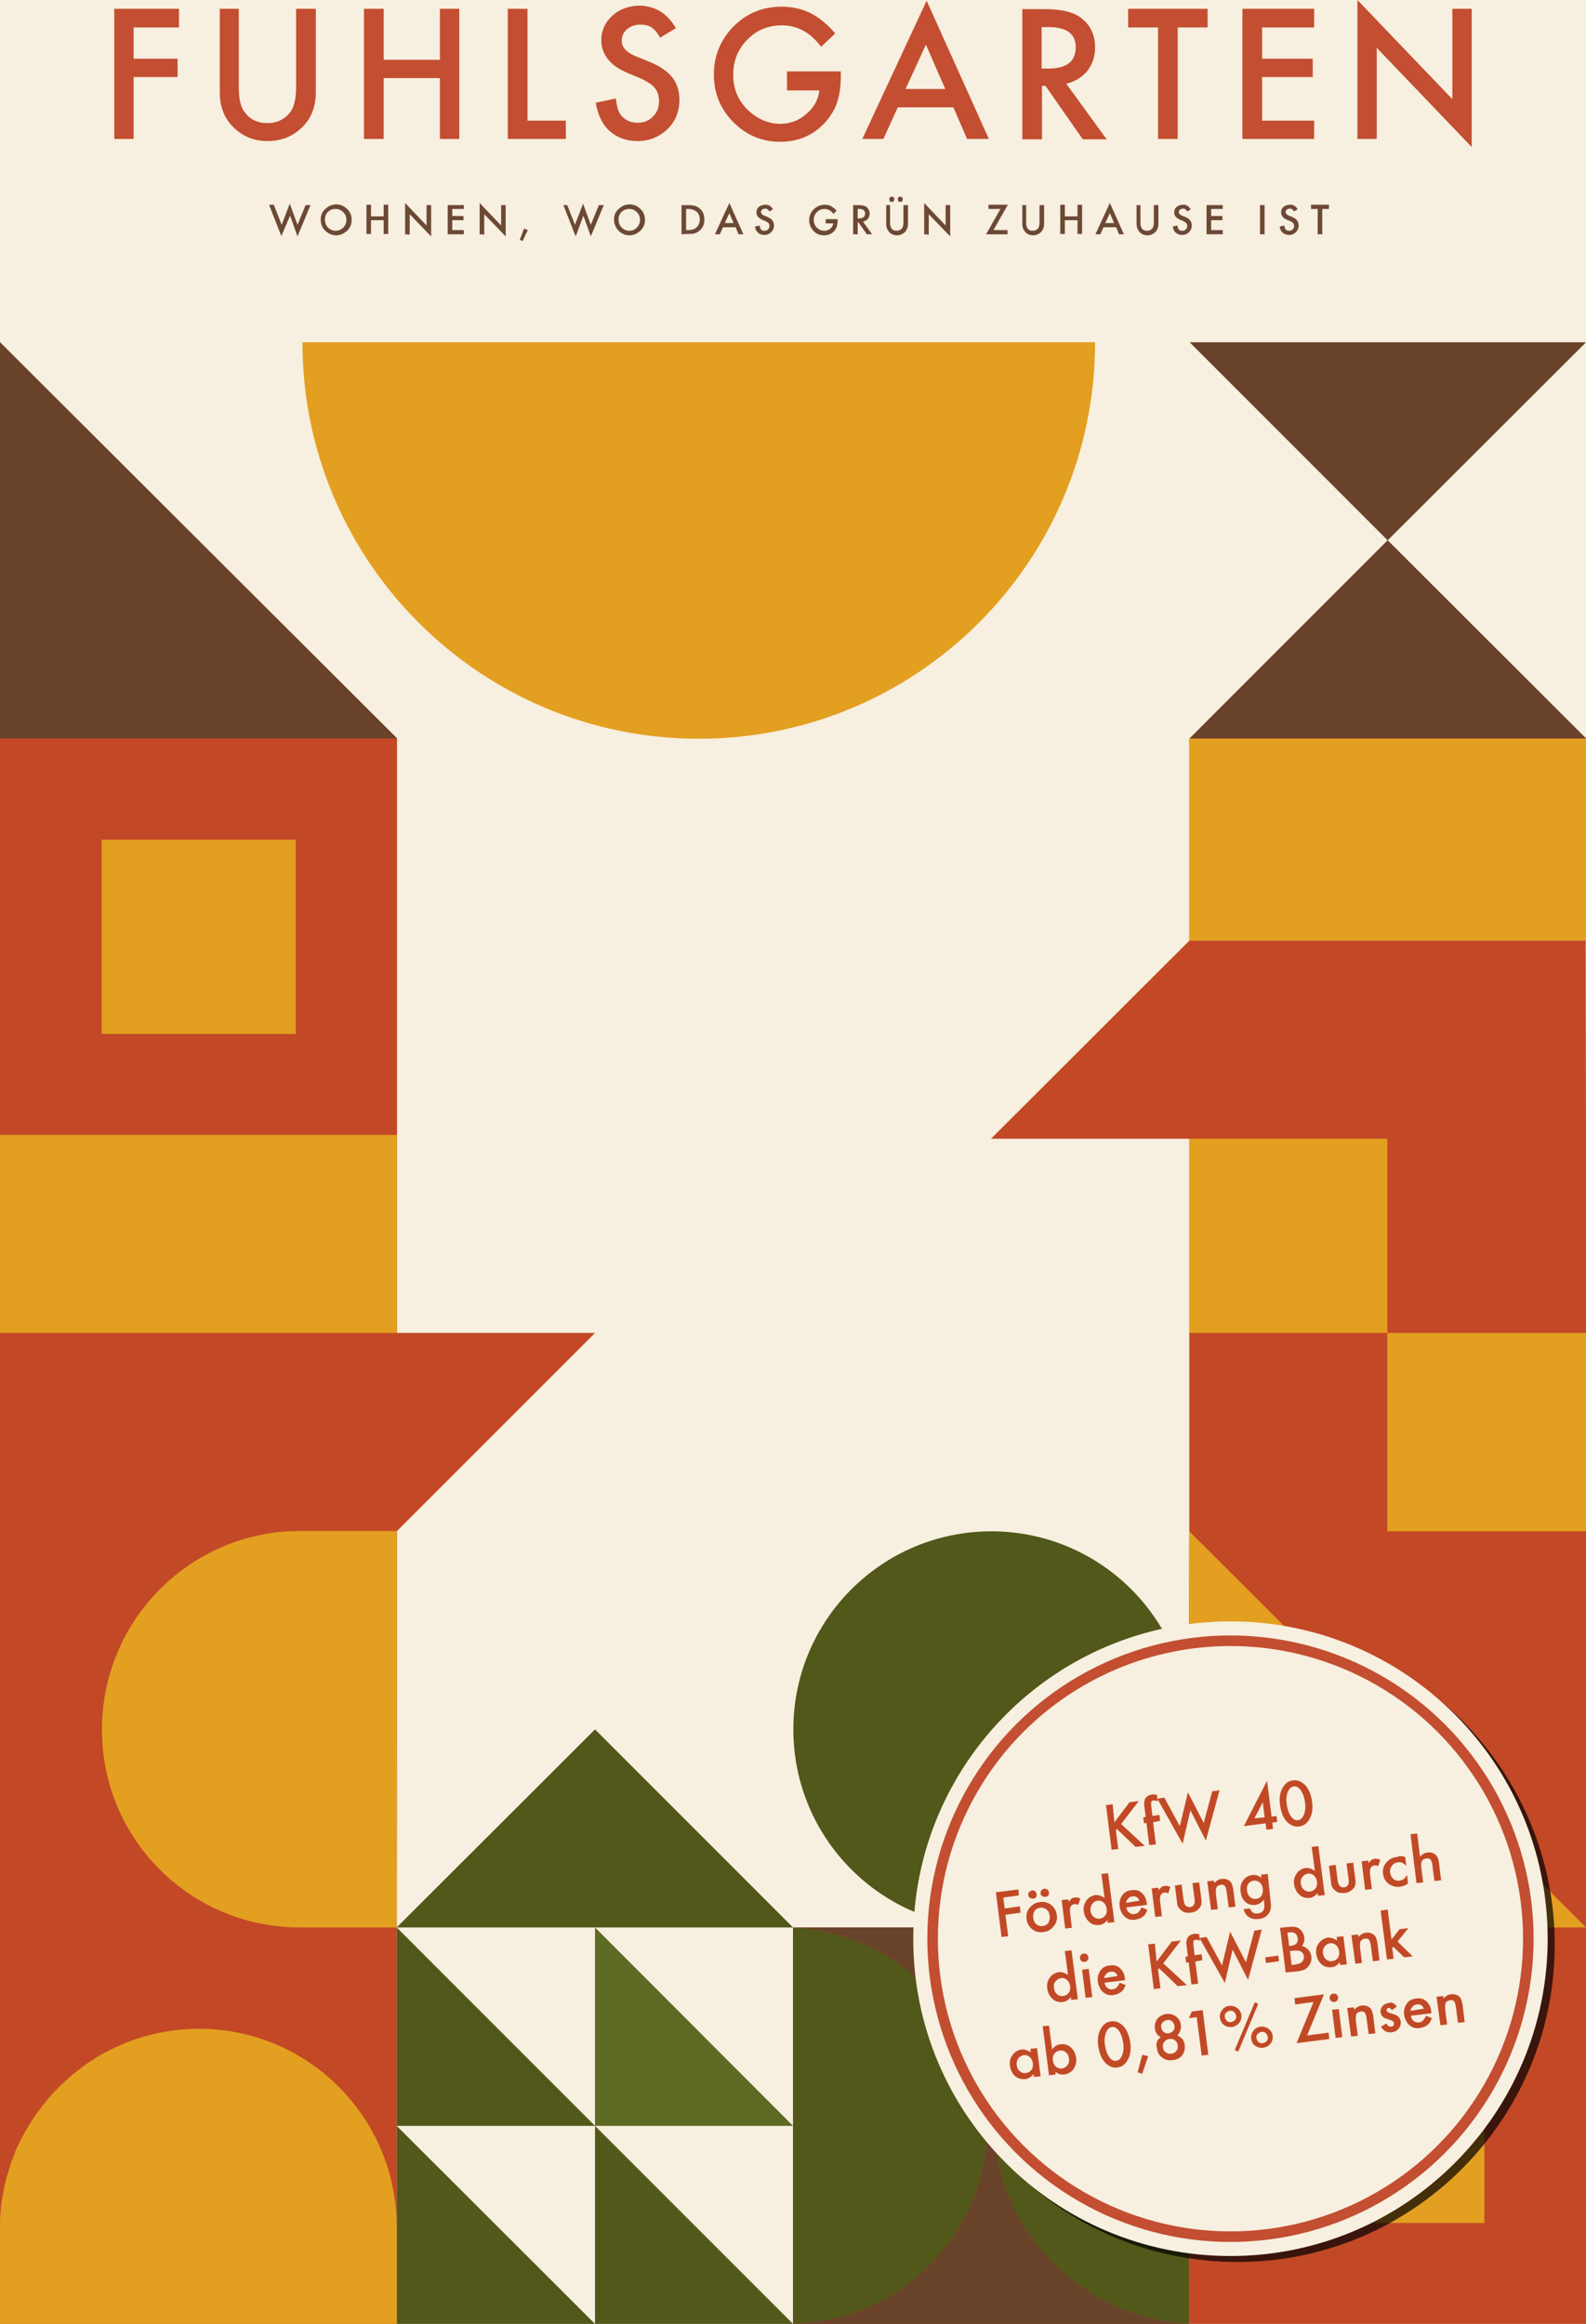 <?xml version="1.0" encoding="UTF-8"?>
<svg xmlns="http://www.w3.org/2000/svg" xmlns:xlink="http://www.w3.org/1999/xlink" version="1.1" id="Ebene_2_00000010994186181962165550000008172742609936720266_" x="0px" y="0px" viewBox="0 0 451 660.6" style="enable-background:new 0 0 451 660.6;" xml:space="preserve">
<style type="text/css">
	.st0{fill:#F7EFDF;}
	.st1{fill:#515819;}
	.st2{fill:#69422A;}
	.st3{fill:#C24826;}
	.st4{fill:#E39F20;}
	.st5{fill:#5D6A24;}
	.st6{display:none;}
	.st7{display:inline;}
	.st8{clip-path:url(#SVGID_00000102525621759879084840000007481536277201194886_);fill:#2B2B2A;}
	.st9{display:inline;fill:#C44927;}
	.st10{filter:url(#Adobe_OpacityMaskFilter);}
	.st11{display:none;mask:url(#SVGID_00000015328369688183637270000014116538046701213871_);}
	.st12{clip-path:url(#SVGID_00000074436526689315352220000003692049578991628474_);fill:#2B2B2A;}
	.st13{opacity:0.7;enable-background:new    ;}
	.st14{fill:none;stroke:#C34E31;stroke-width:3;stroke-miterlimit:10;}
	.st15{fill:#C24926;}
	.st16{fill:#C34E31;}
	.st17{fill:#6C4935;}
</style>
<rect y="0" class="st0" width="451" height="660.6"></rect>
<polygon class="st1" points="169.2,604.3 112.8,604.3 112.8,547.9 "></polygon>
<polygon class="st2" points="451,97.3 394.6,153.6 338.3,97.3 "></polygon>
<polygon class="st3" points="450.9,267.4 451,323.7 451,660.6 225.5,660.6 225.5,547.9 337.9,547.9 338.2,435.3 338.2,323.7   281.8,323.7 338.2,267.4 338.2,209.9 338.3,209.9 394.6,153.6 451,209.9 450.9,209.9 "></polygon>
<g>
	<path class="st2" d="M338.1,660.6H225.5v-0.1c30.6-0.6,55.2-25.6,55.2-56.3c0-30-25.6-54.7-55.2-56.3h112.4v0.1   c-30.6,0.5-55,25.6-55,56.3C282.9,634.4,308.3,659.1,338.1,660.6z"></path>
</g>
<path class="st1" d="M338.1,660.6c-29.8-1.5-55.2-26.2-55.2-56.3c0-30.7,24.4-55.8,55-56.3L338.1,660.6z"></path>
<path class="st1" d="M280.7,604.2c0,30.7-24.6,55.7-55.2,56.3V547.9C255.1,549.5,280.7,574.2,280.7,604.2z"></path>
<rect x="338.2" y="323.7" class="st4" width="56.3" height="55.2"></rect>
<rect x="394.5" y="378.9" class="st4" width="56.5" height="56.4"></rect>
<polygon class="st4" points="337.9,547.9 451,547.9 338.2,435.3 "></polygon>
<rect x="366.9" y="576.7" class="st4" width="55.2" height="55.2"></rect>
<polygon class="st1" points="169.2,660.6 112.8,660.6 112.8,604.3 "></polygon>
<polygon class="st5" points="225.5,604.3 169.2,604.3 169.2,547.9 "></polygon>
<polygon class="st1" points="225.5,660.6 169.2,660.6 169.2,604.3 "></polygon>
<polygon class="st1" points="225.5,547.9 112.8,547.9 169.2,491.6 "></polygon>
<g>
	<path class="st4" d="M311.4,97.3c0,62.2-50.4,112.7-112.7,112.7C136.5,210,86,159.5,86,97.3H311.4z"></path>
</g>
<g>
	<polygon class="st3" points="169.2,378.9 112.9,435.2 112.8,547.9 112.8,660.6 0,660.6 0,97.3 112.9,209.9 112.9,378.9  "></polygon>
</g>
<path class="st4" d="M112.9,435.2l-0.1,112.7H85.2c-31.1,0-56.3-25.2-56.2-56.3c0-31.1,25.2-56.4,56.3-56.4L112.9,435.2L112.9,435.2  z"></path>
<rect y="322.6" class="st4" width="112.9" height="56.3"></rect>
<rect x="28.9" y="238.7" class="st4" width="55.2" height="55.2"></rect>
<polygon class="st2" points="112.9,209.9 0,209.9 0,97.3 "></polygon>
<g>
	<path class="st4" d="M112.8,633v27.6H0V633c0-1.2,0-2.3,0.1-3.4c0-0.3,0-0.6,0.1-0.8c0-0.1,0-0.3,0-0.4c0.1-0.7,0.1-1.4,0.2-2.1   l0,0c0.1-0.6,0.2-1.2,0.3-1.9c0-0.1,0-0.2,0.1-0.4c0.1-0.5,0.2-1.1,0.3-1.6c0-0.2,0.1-0.4,0.1-0.6l0,0c0.1-0.5,0.2-1.1,0.4-1.6   c0,0,0-0.1,0-0.2c0.1-0.5,0.2-1,0.4-1.4c0.2-0.7,0.4-1.4,0.6-2.1c0.1-0.3,0.2-0.7,0.3-1c0.2-0.6,0.4-1.3,0.7-1.9l0,0   c0.2-0.6,0.5-1.2,0.7-1.9c0.5-1.2,1.1-2.4,1.7-3.6l0,0c0.2-0.4,0.5-0.9,0.7-1.3l0,0c0.2-0.4,0.5-0.9,0.7-1.3l0,0   c3.5-6,8-11.4,13.3-15.8c0.3-0.2,0.6-0.5,1-0.8c0.6-0.5,1.3-1,1.9-1.5c0.3-0.2,0.7-0.5,1-0.7c0.7-0.5,1.3-0.9,2-1.3   c1.2-0.8,2.5-1.5,3.8-2.2c0.6-0.3,1.3-0.7,1.9-1c1.3-0.6,2.6-1.1,3.9-1.7c0.7-0.3,1.5-0.5,2.2-0.8c5.7-1.9,11.8-3,18.1-3   C87.6,576.7,112.8,601.9,112.8,633z"></path>
	<path class="st4" d="M20.7,589.5c-5.3,4.4-9.9,9.7-13.3,15.8C10.8,599.2,15.3,593.9,20.7,589.5z"></path>
	<path class="st4" d="M30.4,583.1c-1.3,0.7-2.5,1.4-3.8,2.2C27.8,584.5,29.1,583.7,30.4,583.1z"></path>
</g>
<circle class="st1" cx="281.9" cy="491.6" r="56.3"></circle>
<rect x="338.2" y="209.9" class="st4" width="112.7" height="57.5"></rect>
<polygon class="st2" points="451,209.9 338.3,209.9 394.6,153.6 "></polygon>
<g>
	<g class="st6">
		<g class="st7">
			<g>
				<defs>
					<rect id="SVGID_1_" x="258.3" y="459.6" width="187.7" height="187.7"></rect>
				</defs>
				<clipPath id="SVGID_00000016073574248883585370000010354219956001440169_">
					<use xlink:href="#SVGID_1_" style="overflow:visible;"></use>
				</clipPath>
				
					<rect x="258.3" y="459.6" style="clip-path:url(#SVGID_00000016073574248883585370000010354219956001440169_);fill:#2B2B2A;" width="187.7" height="187.7"></rect>
			</g>
		</g>
	</g>
</g>
<g class="st6">
	<path class="st9" d="M48.8,7.8h-13v9.1h12.6v5.3H35.7V40H30V2.5h18.7L48.8,7.8L48.8,7.8z"></path>
	<path class="st9" d="M66,2.5v22.6c0,3.2,0.5,5.6,1.6,7.1c1.5,2.1,3.8,3.2,6.6,3.2c2.8,0,5.1-1.1,6.7-3.2c1.1-1.5,1.6-3.8,1.6-7.1   V2.5h5.7v24.1c0,3.9-1.2,7.2-3.7,9.7c-2.8,2.8-6.1,4.3-10.2,4.3s-7.4-1.5-10.2-4.3c-2.5-2.5-3.7-5.8-3.7-9.7V2.5H66z"></path>
	<path class="st9" d="M107.6,17.2h16.2V2.5h5.7V40h-5.7V22.5h-16.2V40H102V2.5h5.7C107.6,2.5,107.6,17.2,107.6,17.2z"></path>
	<path class="st9" d="M149.1,2.5v32.2h11.1V40h-16.7V2.5H149.1z"></path>
	<path class="st9" d="M191.8,8.1l-4.6,2.7c-0.8-1.5-1.7-2.5-2.5-2.9c-0.8-0.5-1.8-0.8-3.1-0.8c-1.5,0-2.8,0.5-3.9,1.3   c-1,0.8-1.5,2-1.5,3.3c0,1.8,1.4,3.3,4.1,4.5l3.8,1.5c3.1,1.2,5.3,2.8,6.7,4.5s2.1,3.9,2.1,6.5c0,3.5-1.2,6.3-3.5,8.5   c-2.3,2.3-5.2,3.4-8.6,3.4c-3.2,0-5.9-1-8.1-2.9c-2.1-1.9-3.4-4.6-3.9-8.1l5.8-1.2c0.2,2.2,0.7,3.7,1.4,4.5   c1.2,1.6,2.8,2.5,5.1,2.5c1.8,0,3.2-0.6,4.4-1.8s1.8-2.7,1.8-4.5c0-0.7-0.1-1.4-0.3-2s-0.5-1.2-0.9-1.7c-0.5-0.5-1-1-1.7-1.5   s-1.5-0.8-2.5-1.3l-3.6-1.5c-5.1-2.1-7.7-5.4-7.7-9.5c0-2.8,1.1-5.1,3.2-7.1c2.1-1.9,4.8-2.8,8.1-2.8   C185.9,1.8,189.3,3.9,191.8,8.1z"></path>
	<path class="st9" d="M223.8,20.5h15.5v1.2c0,2.8-0.3,5.3-1,7.4c-0.6,2-1.8,3.9-3.3,5.6c-3.5,3.9-7.9,5.9-13.3,5.9   c-5.2,0-9.7-1.9-13.5-5.7s-5.6-8.4-5.6-13.7c0-5.4,1.9-10.1,5.7-13.8c3.8-3.8,8.4-5.7,13.9-5.7c2.9,0,5.7,0.6,8.2,1.8   s4.8,3.1,7.1,5.8l-4,3.8C230.4,9,226.7,7,222.3,7c-4,0-7.3,1.4-10,4.1s-4,6.1-4,10.1c0,4.1,1.5,7.6,4.5,10.3   c2.8,2.5,5.8,3.8,9.1,3.8c2.8,0,5.3-0.9,7.5-2.8c2.2-1.9,3.5-4.1,3.7-6.8h-9.4L223.8,20.5L223.8,20.5z"></path>
	<path class="st9" d="M271.7,30.9h-16l-4.1,9.1h-6.1L264,0.2L281.8,40h-6.2L271.7,30.9z M269.4,25.6l-5.5-12.7L258,25.6H269.4z"></path>
	<path class="st9" d="M304.1,24l11.6,16h-6.9l-10.7-15.4h-1V40h-5.7V2.5h6.6c5,0,8.5,0.9,10.7,2.8c2.5,2.1,3.6,4.8,3.6,8.2   c0,2.7-0.8,4.9-2.3,6.8C308.6,22.3,306.7,23.5,304.1,24z M297.1,19.7h1.8c5.4,0,8.1-2.1,8.1-6.1c0-3.8-2.6-5.8-7.8-5.8h-2   L297.1,19.7L297.1,19.7z"></path>
	<path class="st9" d="M336.2,7.8V40h-5.7V7.8h-8.6V2.5h22.9v5.3H336.2z"></path>
	<path class="st9" d="M375.5,7.8h-15v9.1H375v5.3h-14.6v12.5h15V40h-20.6V2.5h20.6v5.3H375.5z"></path>
	<path class="st9" d="M387.9,40V0l27.3,28.6V2.5h5.7v39.8l-27.3-28.5V40H387.9L387.9,40z"></path>
</g>
<g>
	<defs>
		<filter id="Adobe_OpacityMaskFilter" filterUnits="userSpaceOnUse" x="258.2" y="459.6" width="187.5" height="187.5">
			<feColorMatrix type="matrix" values="1 0 0 0 0  0 1 0 0 0  0 0 1 0 0  0 0 0 1 0"></feColorMatrix>
		</filter>
	</defs>
	
		<mask maskUnits="userSpaceOnUse" x="258.2" y="459.6" width="187.5" height="187.5" id="SVGID_00000015328369688183637270000014116538046701213871_">
		<g class="st10">
			<g>
				<g>
					<defs>
						<rect id="SVGID_00000077317658609713077150000008439623543480108711_" x="239" y="444.6" width="226.6" height="205.7"></rect>
					</defs>
					<clipPath id="SVGID_00000087400932288168012840000010894659059776165295_">
						<use xlink:href="#SVGID_00000077317658609713077150000008439623543480108711_" style="overflow:visible;"></use>
					</clipPath>
					<g>
						<g style="clip-path:url(#SVGID_00000087400932288168012840000010894659059776165295_);enable-background:new    ;">
							
								<image style="overflow:visible;" width="425" height="386" transform="matrix(0.533 0 0 0.533 238.978 444.598)">
							</image>
						</g>
					</g>
				</g>
			</g>
		</g>
	</mask>
	<g class="st11">
		<g class="st7">
			<g>
				<defs>
					<rect id="SVGID_00000039133485680632191670000016234056909400215958_" x="258.2" y="459.6" width="187.5" height="187.5"></rect>
				</defs>
				<clipPath id="SVGID_00000116932375512038171110000007173951202873412794_">
					<use xlink:href="#SVGID_00000039133485680632191670000016234056909400215958_" style="overflow:visible;"></use>
				</clipPath>
				
					<rect x="258.2" y="459.6" style="clip-path:url(#SVGID_00000116932375512038171110000007173951202873412794_);fill:#2B2B2A;" width="187.5" height="187.5"></rect>
			</g>
		</g>
	</g>
	<path class="st13" d="M351.9,643c49.8,0,90.2-40.4,90.2-90.2s-40.4-90.2-90.2-90.2s-90.2,40.4-90.2,90.2S302,643,351.9,643"></path>
	<path class="st0" d="M349.9,641.3c49.8,0,90.2-40.4,90.2-90.2s-40.4-90.2-90.2-90.2s-90.2,40.4-90.2,90.2   C259.6,600.9,300,641.3,349.9,641.3"></path>
	<path class="st0" d="M349.9,635.8c46.8,0,84.7-37.9,84.7-84.7s-37.9-84.7-84.7-84.7s-84.7,37.9-84.7,84.7   C265.2,597.9,303.1,635.8,349.9,635.8"></path>
	<circle class="st14" cx="349.9" cy="551.1" r="84.7"></circle>
	<g>
		<path class="st15" d="M316.9,518l4.3-5.7l2.6-0.3l-5,6.5l6.7,6.2l-2.6,0.3l-5.3-5.1l-0.3,0.4l0.7,5.3l-1.9,0.2l-1.6-12.7l1.9-0.2    L316.9,518z"></path>
		<path class="st15" d="M327.9,518l0.8,6.3l-1.9,0.2l-0.8-6.3l-0.7,0.1l-0.2-1.7l0.7-0.1l-0.4-3.1c-0.1-1,0-1.7,0.3-2.2    c0.4-0.6,1.1-1,2-1.1c0.3,0,0.8,0,1.3,0.1l0.2,1.9l-0.2-0.1c-0.4-0.2-0.8-0.2-1-0.2c-0.3,0-0.5,0.2-0.6,0.4    c-0.1,0.2-0.1,0.7,0,1.4l0.3,2.6l2-0.3l0.2,1.7L327.9,518z"></path>
		<path class="st15" d="M331.1,511l4.4,8.1l2.3-9.6l4.5,8.7l2.4-9l2.1-0.3l-3.9,14.3l-4.4-8.6l-2.2,9.5l-7.2-12.8L331.1,511z"></path>
		<path class="st15" d="M361.6,516.4l1.4-0.2l0.2,1.7l-1.4,0.2l0.2,1.8l-1.9,0.2l-0.2-1.8l-6.2,0.8l6.6-12.9L361.6,516.4z     M359.6,516.6l-0.5-4.3l-2.4,4.6L359.6,516.6z"></path>
		<path class="st15" d="M364,513.1c-0.3-2,0-3.7,0.8-5c0.7-1.2,1.7-1.9,2.9-2c1.2-0.2,2.3,0.3,3.3,1.2c1.1,1.1,1.8,2.7,2.1,4.8    c0.3,2.1,0,3.8-0.8,5.1c-0.7,1.2-1.7,1.9-2.9,2c-1.2,0.2-2.3-0.3-3.3-1.2C365,516.9,364.3,515.3,364,513.1z M365.9,512.9    c0.2,1.4,0.6,2.6,1.2,3.4c0.6,0.9,1.3,1.2,2,1.1c0.8-0.1,1.3-0.6,1.7-1.6c0.4-1,0.5-2.2,0.3-3.5c-0.2-1.4-0.6-2.5-1.2-3.4    c-0.6-0.8-1.3-1.2-2-1.1c-0.7,0.1-1.3,0.6-1.7,1.6C365.8,510.4,365.7,511.6,365.9,512.9z"></path>
		<path class="st15" d="M289.7,538.8l-4.4,0.6l0.4,3.1l4.3-0.6l0.2,1.8l-4.3,0.6l0.8,6.1l-1.9,0.2l-1.6-12.7l6.4-0.8L289.7,538.8z"></path>
		<path class="st15" d="M291.9,545.4c-0.1-1.2,0.1-2.2,0.9-3.1s1.7-1.5,2.9-1.6c1.2-0.2,2.3,0.1,3.2,0.8c0.9,0.7,1.5,1.7,1.6,2.9    c0.2,1.2-0.1,2.3-0.9,3.2c-0.7,0.9-1.7,1.5-2.9,1.6c-1.2,0.2-2.3-0.1-3.2-0.8C292.6,547.6,292,546.7,291.9,545.4z M292.4,538.8    c0-0.3,0-0.6,0.2-0.9c0.2-0.3,0.5-0.4,0.8-0.5s0.6,0,0.9,0.2c0.3,0.2,0.4,0.5,0.5,0.8c0,0.3,0,0.6-0.2,0.9    c-0.2,0.3-0.5,0.4-0.8,0.4c-0.3,0-0.6,0-0.9-0.2C292.6,539.3,292.5,539.1,292.4,538.8z M293.8,545.2c0.1,0.8,0.4,1.4,0.9,1.8    c0.5,0.4,1.1,0.6,1.8,0.5c0.7-0.1,1.3-0.4,1.6-0.9s0.5-1.2,0.4-2c-0.1-0.8-0.4-1.4-0.9-1.8c-0.5-0.4-1.1-0.6-1.8-0.5    c-0.7,0.1-1.3,0.4-1.6,0.9S293.7,544.5,293.8,545.2z M295.9,538.3c0-0.3,0-0.6,0.2-0.9c0.2-0.3,0.5-0.4,0.8-0.5    c0.3,0,0.6,0,0.9,0.2c0.3,0.2,0.4,0.5,0.5,0.8c0,0.3,0,0.6-0.2,0.9c-0.2,0.3-0.5,0.4-0.8,0.4c-0.3,0-0.6,0-0.9-0.2    S295.9,538.6,295.9,538.3z"></path>
		<path class="st15" d="M301.9,540.1l1.9-0.2l0.1,0.7c0.3-0.4,0.6-0.7,0.8-0.9c0.3-0.2,0.6-0.3,0.9-0.3c0.5-0.1,1,0,1.6,0.3    l-0.6,1.8c-0.4-0.2-0.7-0.3-1.1-0.2c-1,0.1-1.4,1-1.2,2.5l0.5,4.2l-1.9,0.2L301.9,540.1z"></path>
		<path class="st15" d="M313.2,532.7l1.9-0.2l1.8,13.9l-1.9,0.2l-0.1-0.8c-0.6,0.8-1.4,1.3-2.3,1.4c-1.1,0.1-2.1-0.1-2.9-0.9    c-0.8-0.7-1.3-1.7-1.5-2.9c-0.2-1.2,0.1-2.2,0.7-3.1c0.6-0.9,1.5-1.4,2.5-1.6c0.9-0.1,1.8,0.2,2.7,0.8L313.2,532.7z M310.1,543.1    c0.1,0.8,0.4,1.4,0.9,1.8c0.5,0.4,1.1,0.6,1.7,0.5c0.7-0.1,1.2-0.4,1.6-0.9c0.4-0.5,0.5-1.2,0.4-1.9c-0.1-0.8-0.4-1.3-0.9-1.8    c-0.5-0.4-1.1-0.6-1.7-0.5c-0.6,0.1-1.1,0.4-1.5,0.9C310.2,541.8,310,542.4,310.1,543.1z"></path>
		<path class="st15" d="M326.1,541.5l-5.8,0.7c0.1,0.7,0.4,1.2,0.8,1.5c0.4,0.3,0.9,0.5,1.5,0.4c0.5-0.1,0.8-0.2,1.1-0.5    c0.3-0.3,0.6-0.7,0.9-1.4l1.7,0.7c-0.2,0.4-0.4,0.8-0.6,1.2c-0.2,0.3-0.5,0.6-0.8,0.8c-0.3,0.2-0.6,0.4-0.9,0.5s-0.7,0.2-1.1,0.3    c-1.2,0.2-2.2-0.1-3-0.8c-0.8-0.7-1.3-1.7-1.5-2.9c-0.2-1.3,0.1-2.3,0.7-3.2c0.6-0.9,1.5-1.4,2.7-1.5c1.2-0.2,2.2,0.1,2.9,0.8    c0.8,0.7,1.3,1.7,1.4,3L326.1,541.5z M324,540.3c-0.4-1-1.1-1.4-2.1-1.2c-0.2,0-0.4,0.1-0.6,0.2c-0.2,0.1-0.4,0.2-0.5,0.4    c-0.1,0.2-0.3,0.3-0.4,0.5c-0.1,0.2-0.2,0.4-0.2,0.7L324,540.3z"></path>
		<path class="st15" d="M327.5,536.8l1.9-0.2l0.1,0.7c0.3-0.4,0.6-0.7,0.8-0.9c0.3-0.2,0.6-0.3,0.9-0.3c0.5-0.1,1,0,1.6,0.3    l-0.6,1.8c-0.4-0.2-0.7-0.3-1.1-0.2c-1,0.1-1.4,1-1.2,2.5l0.5,4.2l-1.9,0.2L327.5,536.8z"></path>
		<path class="st15" d="M336,535.7l0.6,4.6c0.2,1.3,0.8,1.9,1.8,1.8c1-0.1,1.5-0.9,1.3-2.2l-0.6-4.6l1.9-0.2l0.6,4.6    c0.1,0.6,0.1,1.2,0,1.7c-0.1,0.4-0.3,0.8-0.7,1.2c-0.6,0.6-1.3,1-2.3,1.1c-1,0.1-1.8,0-2.5-0.5c-0.4-0.3-0.7-0.6-1-1    c-0.2-0.4-0.4-0.9-0.4-1.6l-0.6-4.6L336,535.7z"></path>
		<path class="st15" d="M343.3,534.8l1.9-0.2l0.1,0.7c0.6-0.7,1.3-1.1,2.1-1.2c0.9-0.1,1.7,0.1,2.3,0.6c0.5,0.4,0.8,1.2,1,2.4    l0.6,4.9l-1.9,0.2l-0.6-4.5c-0.1-0.8-0.3-1.3-0.5-1.6c-0.3-0.3-0.7-0.4-1.2-0.3c-0.6,0.1-1,0.3-1.2,0.8c-0.2,0.4-0.2,1.2-0.1,2.2    l0.5,3.9l-1.9,0.2L343.3,534.8z"></path>
		<path class="st15" d="M361.3,540.4c0,0.4,0.1,0.7,0.1,1c0,0.3,0,0.6,0,0.8c-0.1,0.6-0.2,1.2-0.6,1.7c-0.6,0.9-1.6,1.5-2.8,1.6    c-1.1,0.1-2,0-2.8-0.5c-0.8-0.5-1.3-1.3-1.6-2.3l1.9-0.2c0.1,0.4,0.3,0.7,0.5,0.9c0.4,0.5,1,0.6,1.8,0.5c1.4-0.2,1.9-1.1,1.7-2.8    l-0.1-1.1c-0.6,0.8-1.4,1.3-2.4,1.5c-1.1,0.1-2-0.1-2.8-0.8c-0.8-0.7-1.3-1.7-1.4-2.9c-0.2-1.2,0-2.2,0.6-3.1    c0.6-1,1.5-1.5,2.6-1.7c1-0.1,1.9,0.1,2.7,0.8l-0.1-0.9l1.9-0.2L361.3,540.4z M359.1,536.9c-0.1-0.8-0.4-1.4-0.9-1.8    c-0.5-0.4-1.1-0.6-1.7-0.5c-0.7,0.1-1.2,0.4-1.6,1c-0.3,0.5-0.4,1.1-0.3,1.9c0.1,0.7,0.4,1.3,0.8,1.7c0.5,0.5,1.1,0.6,1.8,0.6    c0.7-0.1,1.2-0.4,1.6-1C359,538.2,359.2,537.6,359.1,536.9z"></path>
		<path class="st15" d="M373,525l1.9-0.2l1.8,13.9l-1.9,0.2l-0.1-0.8c-0.6,0.8-1.4,1.3-2.3,1.4c-1.1,0.1-2.1-0.1-2.9-0.9    c-0.8-0.7-1.3-1.7-1.5-2.9c-0.2-1.2,0.1-2.2,0.7-3.1c0.6-0.9,1.5-1.4,2.5-1.6c0.9-0.1,1.8,0.2,2.7,0.8L373,525z M369.9,535.4    c0.1,0.8,0.4,1.4,0.9,1.8c0.5,0.4,1.1,0.6,1.7,0.5c0.7-0.1,1.2-0.4,1.6-0.9c0.4-0.5,0.5-1.2,0.4-1.9c-0.1-0.8-0.4-1.3-0.9-1.8    c-0.5-0.4-1.1-0.6-1.7-0.5c-0.6,0.1-1.1,0.4-1.5,0.9C369.9,534.1,369.8,534.7,369.9,535.4z"></path>
		<path class="st15" d="M379.8,530.1l0.6,4.6c0.2,1.3,0.8,1.9,1.8,1.8c1-0.1,1.5-0.9,1.3-2.2l-0.6-4.6l1.9-0.2l0.6,4.6    c0.1,0.6,0.1,1.2,0,1.7c-0.1,0.4-0.3,0.8-0.7,1.2c-0.6,0.6-1.3,1-2.3,1.1c-1,0.1-1.8,0-2.5-0.5c-0.4-0.3-0.7-0.6-1-1    c-0.2-0.4-0.4-0.9-0.4-1.6l-0.6-4.6L379.8,530.1z"></path>
		<path class="st15" d="M387.2,529.1l1.9-0.2l0.1,0.7c0.3-0.4,0.6-0.7,0.8-0.9c0.3-0.2,0.6-0.3,0.9-0.3c0.5-0.1,1,0,1.6,0.3    l-0.6,1.8c-0.4-0.2-0.7-0.3-1.1-0.2c-1,0.1-1.4,1-1.2,2.5l0.5,4.2l-1.9,0.2L387.2,529.1z"></path>
		<path class="st15" d="M399.6,527.9l0.3,2.5c-0.5-0.5-0.9-0.8-1.3-0.9c-0.4-0.2-0.8-0.2-1.2-0.1c-0.7,0.1-1.2,0.4-1.6,1    c-0.4,0.5-0.6,1.2-0.5,1.9c0.1,0.8,0.4,1.3,0.9,1.8c0.5,0.4,1.1,0.6,1.8,0.5c0.4-0.1,0.8-0.2,1.1-0.4c0.3-0.2,0.6-0.6,1-1.2    l0.3,2.4c-0.7,0.5-1.4,0.8-2.2,0.9c-1.2,0.2-2.3-0.1-3.3-0.8c-0.9-0.7-1.5-1.6-1.6-2.8c-0.2-1.2,0.1-2.3,0.9-3.2    c0.7-0.9,1.7-1.5,3-1.6C398.1,527.5,398.9,527.6,399.6,527.9z"></path>
		<path class="st15" d="M401.1,521.4l1.9-0.2l0.8,6.6c0.6-0.7,1.3-1.1,2.1-1.2c0.9-0.1,1.7,0.1,2.3,0.6c0.5,0.5,0.9,1.2,1,2.4    l0.6,4.9l-1.9,0.2l-0.6-4.7c-0.1-0.6-0.3-1.1-0.5-1.4c-0.3-0.3-0.7-0.4-1.2-0.3c-0.6,0.1-1.1,0.3-1.3,0.8    c-0.2,0.4-0.2,1.2-0.1,2.1l0.5,3.9l-1.9,0.2L401.1,521.4z"></path>
		<path class="st15" d="M302.8,554.6l1.9-0.2l1.8,13.9l-1.9,0.2l-0.1-0.8c-0.6,0.8-1.4,1.3-2.3,1.4c-1.1,0.1-2.1-0.1-2.9-0.9    c-0.8-0.7-1.3-1.7-1.5-2.9c-0.2-1.2,0.1-2.2,0.7-3.1c0.6-0.9,1.5-1.4,2.5-1.6c0.9-0.1,1.8,0.2,2.7,0.8L302.8,554.6z M299.7,565.1    c0.1,0.8,0.4,1.4,0.9,1.8c0.5,0.4,1.1,0.6,1.7,0.5c0.7-0.1,1.2-0.4,1.6-0.9c0.4-0.5,0.5-1.2,0.4-1.9c-0.1-0.8-0.4-1.3-0.9-1.8    c-0.5-0.4-1.1-0.6-1.7-0.5c-0.6,0.1-1.1,0.4-1.5,0.9C299.7,563.7,299.6,564.3,299.7,565.1z"></path>
		<path class="st15" d="M307.1,556.7c0-0.3,0-0.6,0.2-0.9c0.2-0.3,0.5-0.4,0.8-0.5c0.3,0,0.6,0,0.9,0.2c0.3,0.2,0.4,0.5,0.5,0.8    c0,0.3,0,0.6-0.2,0.9c-0.2,0.3-0.5,0.4-0.8,0.5c-0.3,0-0.6,0-0.9-0.2C307.3,557.3,307.1,557,307.1,556.7z M309.6,559.7l1,8    l-1.9,0.2l-1-8L309.6,559.7z"></path>
		<path class="st15" d="M319.9,562.9l-5.8,0.7c0.1,0.7,0.4,1.2,0.8,1.5c0.4,0.3,0.9,0.5,1.5,0.4c0.5-0.1,0.8-0.2,1.1-0.5    c0.3-0.3,0.6-0.7,0.9-1.4l1.7,0.7c-0.2,0.4-0.4,0.8-0.6,1.2c-0.2,0.3-0.5,0.6-0.8,0.8c-0.3,0.2-0.6,0.4-0.9,0.5s-0.7,0.2-1.1,0.3    c-1.2,0.2-2.2-0.1-3-0.8c-0.8-0.7-1.3-1.7-1.5-2.9c-0.2-1.3,0.1-2.3,0.7-3.2c0.6-0.9,1.5-1.4,2.7-1.5c1.2-0.2,2.2,0.1,2.9,0.8    c0.8,0.7,1.3,1.7,1.4,3L319.9,562.9z M317.8,561.7c-0.4-1-1.1-1.4-2.1-1.2c-0.2,0-0.4,0.1-0.6,0.2c-0.2,0.1-0.4,0.2-0.5,0.4    c-0.1,0.2-0.3,0.3-0.4,0.5c-0.1,0.2-0.2,0.4-0.2,0.7L317.8,561.7z"></path>
		<path class="st15" d="M328.9,557.6l4.3-5.7l2.6-0.3l-5,6.5l6.7,6.2l-2.6,0.3l-5.3-5.1l-0.3,0.4l0.7,5.3l-1.9,0.2l-1.6-12.7    l1.9-0.2L328.9,557.6z"></path>
		<path class="st15" d="M339.9,557.6l0.8,6.3l-1.9,0.2l-0.8-6.3l-0.7,0.1l-0.2-1.7l0.7-0.1l-0.4-3.1c-0.1-1,0-1.7,0.3-2.2    c0.4-0.6,1.1-1,2-1.1c0.3,0,0.8,0,1.3,0.1l0.2,1.9l-0.2-0.1c-0.4-0.2-0.8-0.2-1-0.2c-0.3,0-0.5,0.2-0.6,0.4    c-0.1,0.2-0.1,0.7,0,1.4l0.3,2.6l2-0.3l0.2,1.7L339.9,557.6z"></path>
		<path class="st15" d="M343.1,550.6l4.4,8.1l2.3-9.6l4.5,8.7l2.4-9l2.1-0.3l-3.9,14.3l-4.4-8.6l-2.2,9.5l-7.2-12.8L343.1,550.6z"></path>
		<path class="st15" d="M359.8,556.4l3.7-0.5l0.2,1.6l-3.7,0.5L359.8,556.4z"></path>
		<path class="st15" d="M365.6,560.7l-1.6-12.7l1.9-0.2c0.9-0.1,1.5-0.1,2.1-0.1c0.5,0.1,1,0.2,1.4,0.5c0.4,0.3,0.7,0.6,1,1.1    c0.3,0.5,0.4,0.9,0.5,1.4c0.1,0.9-0.1,1.7-0.7,2.5c0.7,0.1,1.3,0.5,1.8,1c0.5,0.5,0.8,1.2,0.9,1.9c0.1,1-0.1,1.9-0.7,2.7    c-0.4,0.5-0.8,0.8-1.3,1.1c-0.6,0.2-1.3,0.4-2.1,0.5L365.6,560.7z M366.6,553.2l0.6-0.1c0.7-0.1,1.2-0.3,1.5-0.7    c0.3-0.4,0.4-0.8,0.3-1.5c-0.1-0.6-0.3-1-0.7-1.3c-0.4-0.3-0.9-0.4-1.5-0.3l-0.7,0.1L366.6,553.2z M367.3,558.6l1.2-0.2    c0.9-0.1,1.5-0.4,1.8-0.8c0.4-0.4,0.5-0.9,0.5-1.5c-0.1-0.5-0.3-1-0.8-1.3c-0.4-0.3-1.2-0.4-2.2-0.3l-1,0.1L367.3,558.6z"></path>
		<path class="st15" d="M380.1,550.6l1.9-0.2l1,8l-1.9,0.2l-0.1-0.8c-0.7,0.8-1.4,1.3-2.3,1.4c-1.1,0.1-2.1-0.1-2.9-0.8    c-0.8-0.7-1.3-1.7-1.5-2.9c-0.2-1.2,0.1-2.3,0.7-3.1s1.5-1.4,2.5-1.6c0.9-0.1,1.8,0.2,2.7,0.8L380.1,550.6z M376.2,555.2    c0.1,0.8,0.4,1.4,0.9,1.8c0.5,0.4,1.1,0.6,1.7,0.5c0.7-0.1,1.2-0.4,1.6-0.9c0.4-0.5,0.5-1.2,0.4-1.9c-0.1-0.8-0.4-1.3-0.9-1.8    c-0.5-0.4-1.1-0.6-1.7-0.5c-0.6,0.1-1.1,0.4-1.5,0.9C376.3,553.8,376.1,554.5,376.2,555.2z"></path>
		<path class="st15" d="M384.3,550.1l1.9-0.2l0.1,0.7c0.6-0.7,1.3-1.1,2.1-1.2c0.9-0.1,1.7,0.1,2.3,0.6c0.5,0.4,0.8,1.2,1,2.4    l0.6,4.9l-1.9,0.2l-0.6-4.5c-0.1-0.8-0.3-1.3-0.5-1.6c-0.3-0.3-0.7-0.4-1.2-0.3c-0.6,0.1-1,0.3-1.2,0.8c-0.2,0.4-0.2,1.2-0.1,2.2    l0.5,3.9l-1.9,0.2L384.3,550.1z"></path>
		<path class="st15" d="M394.6,542.8l1.1,8.5l2.3-2.9l2.5-0.3l-3.1,3.8l4.3,4.2l-2.4,0.3l-3.1-3l-0.3,0.3l0.4,3.1l-1.9,0.2    l-1.8-13.9L394.6,542.8z"></path>
		<path class="st15" d="M293,582.4l1.9-0.2l1,8l-1.9,0.2l-0.1-0.8c-0.7,0.8-1.4,1.3-2.3,1.4c-1.1,0.1-2.1-0.1-2.9-0.8    c-0.8-0.7-1.3-1.7-1.5-2.9c-0.2-1.2,0.1-2.3,0.7-3.1c0.6-0.9,1.5-1.4,2.5-1.6c0.9-0.1,1.8,0.2,2.7,0.8L293,582.4z M289.1,587    c0.1,0.8,0.4,1.4,0.9,1.8c0.5,0.4,1.1,0.6,1.7,0.5c0.7-0.1,1.2-0.4,1.6-0.9c0.4-0.5,0.5-1.2,0.4-1.9c-0.1-0.8-0.4-1.3-0.9-1.8    c-0.5-0.4-1.1-0.6-1.7-0.5c-0.6,0.1-1.1,0.4-1.5,0.9C289.2,585.7,289,586.3,289.1,587z"></path>
		<path class="st15" d="M298.3,575.8l0.9,6.8c0.6-0.9,1.4-1.4,2.4-1.5c1.1-0.1,2,0.1,2.9,0.9c0.8,0.7,1.3,1.7,1.5,2.9    c0.2,1.2-0.1,2.3-0.7,3.2c-0.6,0.9-1.5,1.4-2.6,1.6c-0.9,0.1-1.8-0.1-2.6-0.8l0.1,0.8l-1.9,0.2l-1.8-13.9L298.3,575.8z M304,585.2    c-0.1-0.8-0.4-1.4-0.9-1.8c-0.5-0.4-1-0.6-1.7-0.5c-0.7,0.1-1.2,0.4-1.6,0.9c-0.4,0.5-0.5,1.2-0.4,1.9c0.1,0.8,0.4,1.4,0.9,1.8    c0.5,0.4,1.1,0.6,1.7,0.5c0.6-0.1,1.1-0.4,1.5-0.9C304,586.5,304.1,585.9,304,585.2z"></path>
		<path class="st15" d="M312.3,581.6c-0.3-2,0-3.7,0.8-5c0.7-1.2,1.7-1.9,2.9-2c1.2-0.2,2.3,0.3,3.3,1.2c1.1,1.1,1.8,2.7,2.1,4.8    c0.3,2.1,0,3.8-0.8,5.1c-0.7,1.2-1.7,1.9-2.9,2c-1.2,0.2-2.3-0.3-3.3-1.2C313.3,585.3,312.6,583.7,312.3,581.6z M314.2,581.3    c0.2,1.4,0.6,2.6,1.2,3.4c0.6,0.9,1.3,1.2,2,1.1c0.8-0.1,1.3-0.6,1.7-1.6c0.4-1,0.5-2.2,0.3-3.5s-0.6-2.5-1.2-3.4    c-0.6-0.8-1.3-1.2-2-1.1c-0.7,0.1-1.3,0.6-1.7,1.6C314.1,578.8,314,580,314.2,581.3z"></path>
		<path class="st15" d="M324.8,584.1l1.7,0.4l-1.7,5l-1.3-0.4L324.8,584.1z"></path>
		<path class="st15" d="M330.1,579.1c-1-0.5-1.6-1.4-1.7-2.5c-0.1-1,0.1-1.9,0.7-2.7c0.6-0.8,1.5-1.2,2.5-1.4c1.1-0.1,2,0.1,2.8,0.7    c0.8,0.6,1.3,1.4,1.4,2.5c0.1,1.1-0.2,2-1,2.9c0.5,0.2,1,0.6,1.4,1c0.4,0.5,0.6,1.1,0.7,1.7c0.1,1.1-0.1,2.1-0.7,2.9    c-0.6,0.8-1.5,1.3-2.7,1.4c-1.2,0.2-2.2-0.1-3-0.7c-0.9-0.6-1.4-1.5-1.5-2.6C328.6,580.9,329,579.8,330.1,579.1z M330.7,582    c0.1,0.6,0.3,1.1,0.8,1.4c0.5,0.4,1,0.5,1.6,0.4c0.6-0.1,1.1-0.3,1.4-0.8c0.4-0.5,0.5-1,0.4-1.6c-0.1-0.6-0.3-1.1-0.8-1.4    c-0.5-0.4-1-0.5-1.6-0.4c-0.6,0.1-1,0.3-1.4,0.8C330.7,580.9,330.6,581.4,330.7,582z M330.2,576.3c0.1,0.5,0.3,1,0.7,1.3    c0.4,0.3,0.9,0.5,1.4,0.4c0.5-0.1,0.9-0.3,1.3-0.7c0.3-0.4,0.5-0.9,0.4-1.4s-0.3-0.9-0.7-1.3s-0.9-0.5-1.4-0.4    c-0.5,0.1-0.9,0.3-1.3,0.7C330.2,575.4,330.1,575.8,330.2,576.3z"></path>
		<path class="st15" d="M340.3,573.4l-2.2,0.3l0.8-1.9l3.1-0.4l1.6,12.7l-1.9,0.2L340.3,573.4z"></path>
		<path class="st15" d="M346.9,573.6c-0.1-0.8,0.1-1.5,0.6-2.2c0.5-0.7,1.2-1.1,2-1.2c0.8-0.1,1.6,0.1,2.3,0.6    c0.7,0.5,1.1,1.2,1.2,2c0.1,0.8-0.1,1.6-0.6,2.2s-1.2,1.1-2.1,1.2c-0.8,0.1-1.6-0.1-2.3-0.6C347.4,575.1,347,574.4,346.9,573.6z     M348.3,573.4c0.1,0.5,0.3,0.8,0.6,1.1c0.4,0.3,0.8,0.4,1.2,0.3c0.4-0.1,0.8-0.3,1.1-0.6s0.4-0.8,0.3-1.2    c-0.1-0.4-0.3-0.8-0.6-1.1c-0.4-0.3-0.8-0.4-1.2-0.3c-0.5,0.1-0.8,0.3-1.1,0.6S348.2,573,348.3,573.4z M356.8,569.2l1,0.4    l-5.7,13.6l-1-0.4L356.8,569.2z M355.8,579.5c-0.1-0.8,0.1-1.5,0.6-2.2c0.5-0.7,1.2-1.1,2-1.2c0.8-0.1,1.6,0.1,2.3,0.6    c0.7,0.5,1.1,1.2,1.2,2c0.1,0.8-0.1,1.6-0.6,2.2c-0.5,0.7-1.2,1-2.1,1.2c-0.8,0.1-1.6-0.1-2.3-0.6    C356.3,581.1,355.9,580.4,355.8,579.5z M357.3,579.4c0.1,0.5,0.3,0.8,0.6,1.1c0.4,0.3,0.8,0.4,1.2,0.3c0.5-0.1,0.8-0.3,1.1-0.6    c0.3-0.4,0.4-0.8,0.3-1.2s-0.3-0.8-0.6-1.1c-0.4-0.3-0.8-0.4-1.2-0.3c-0.4,0.1-0.8,0.3-1.1,0.6S357.2,578.9,357.3,579.4z"></path>
		<path class="st15" d="M371.7,578.6l6.1-0.8l0.2,1.8l-9.3,1.2l4.8-11.7l-5.2,0.7l-0.2-1.8l8.4-1.1L371.7,578.6z"></path>
		<path class="st15" d="M378.1,568.1c0-0.3,0-0.6,0.2-0.9s0.5-0.4,0.8-0.5c0.3,0,0.6,0,0.9,0.2c0.3,0.2,0.4,0.5,0.5,0.8    c0,0.3,0,0.6-0.2,0.9c-0.2,0.3-0.5,0.4-0.8,0.5c-0.3,0-0.6,0-0.9-0.2C378.3,568.7,378.2,568.4,378.1,568.1z M380.7,571.1l1,8    l-1.9,0.2l-1-8L380.7,571.1z"></path>
		<path class="st15" d="M383.1,570.8l1.9-0.2l0.1,0.7c0.6-0.7,1.3-1.1,2.1-1.2c0.9-0.1,1.7,0.1,2.3,0.6c0.5,0.4,0.8,1.2,1,2.4    l0.6,4.9l-1.9,0.2l-0.6-4.5c-0.1-0.8-0.3-1.3-0.5-1.6c-0.3-0.3-0.7-0.4-1.2-0.3c-0.6,0.1-1,0.3-1.2,0.8c-0.2,0.4-0.2,1.2-0.1,2.2    l0.5,3.9l-1.9,0.2L383.1,570.8z"></path>
		<path class="st15" d="M397.2,570.4l-1.4,1c-0.3-0.5-0.6-0.7-1-0.6c-0.2,0-0.3,0.1-0.4,0.2c-0.1,0.1-0.1,0.3-0.1,0.5    c0,0.3,0.4,0.6,1.2,0.8c1,0.3,1.8,0.6,2.1,0.9s0.6,0.8,0.7,1.4c0.1,0.8-0.1,1.5-0.6,2.1c-0.5,0.6-1.1,0.9-1.9,1    c-1.3,0.2-2.4-0.4-3.1-1.6l1.5-0.9c0.3,0.4,0.5,0.6,0.6,0.7c0.3,0.2,0.5,0.2,0.8,0.2c0.6-0.1,0.9-0.4,0.8-1c0-0.3-0.3-0.6-0.8-0.8    c-0.2-0.1-0.4-0.1-0.6-0.2c-0.2-0.1-0.4-0.1-0.6-0.2c-0.6-0.2-1-0.4-1.2-0.6c-0.3-0.3-0.5-0.7-0.6-1.2c-0.1-0.7,0.1-1.3,0.5-1.8    c0.4-0.5,1-0.8,1.7-0.9C395.7,569,396.5,569.4,397.2,570.4z"></path>
		<path class="st15" d="M407,572.3l-5.8,0.7c0.1,0.7,0.4,1.2,0.8,1.5c0.4,0.3,0.9,0.5,1.5,0.4c0.5-0.1,0.8-0.2,1.1-0.5    c0.3-0.3,0.6-0.7,0.9-1.4l1.7,0.7c-0.2,0.4-0.4,0.8-0.6,1.2c-0.2,0.3-0.5,0.6-0.8,0.8c-0.3,0.2-0.6,0.4-0.9,0.5    c-0.3,0.1-0.7,0.2-1.1,0.3c-1.2,0.2-2.2-0.1-3-0.8c-0.8-0.7-1.3-1.7-1.5-2.9c-0.2-1.3,0.1-2.3,0.7-3.2c0.6-0.9,1.5-1.4,2.7-1.5    c1.2-0.2,2.2,0.1,2.9,0.8c0.8,0.7,1.3,1.7,1.4,3L407,572.3z M404.9,571c-0.4-1-1.1-1.4-2.1-1.2c-0.2,0-0.4,0.1-0.6,0.2    c-0.2,0.1-0.4,0.2-0.5,0.4c-0.1,0.2-0.3,0.3-0.4,0.5c-0.1,0.2-0.2,0.4-0.2,0.7L404.9,571z"></path>
		<path class="st15" d="M408.5,567.6l1.9-0.2l0.1,0.7c0.6-0.7,1.3-1.1,2.1-1.2c0.9-0.1,1.7,0.1,2.3,0.6c0.5,0.4,0.8,1.2,1,2.4    l0.6,4.9l-1.9,0.2l-0.6-4.5c-0.1-0.8-0.3-1.3-0.5-1.6c-0.3-0.3-0.7-0.4-1.2-0.3c-0.6,0.1-1,0.3-1.2,0.8c-0.2,0.4-0.2,1.2-0.1,2.2    l0.5,3.9l-1.9,0.2L408.5,567.6z"></path>
	</g>
</g>
<g>
	<g>
		<polygon class="st16" points="50.9,7.8 38,7.8 38,16.7 50.5,16.7 50.5,21.9 38,21.9 38,39.5 32.5,39.5 32.5,2.5 50.9,2.5   "></polygon>
		<path class="st16" d="M67.9,2.5v22.3c0,3.2,0.5,5.5,1.6,7C71,33.9,73.2,35,76,35s5-1.1,6.6-3.2c1-1.4,1.6-3.7,1.6-7V2.5h5.6v23.8    c0,3.9-1.2,7.1-3.6,9.6c-2.7,2.8-6.1,4.2-10.1,4.2s-7.3-1.4-10-4.2c-2.4-2.5-3.6-5.7-3.6-9.6V2.5H67.9z"></path>
		<polygon class="st16" points="109.1,17 125.1,17 125.1,2.5 130.6,2.5 130.6,39.5 125.1,39.5 125.1,22.2 109.1,22.2 109.1,39.5     103.5,39.5 103.5,2.5 109.1,2.5   "></polygon>
		<polygon class="st16" points="150,2.5 150,34.3 160.9,34.3 160.9,39.5 144.4,39.5 144.4,2.5   "></polygon>
		<path class="st16" d="M192.2,8l-4.5,2.7c-0.8-1.5-1.7-2.4-2.4-2.9c-0.8-0.5-1.8-0.8-3.1-0.8c-1.6,0-2.8,0.4-3.9,1.3    c-1,0.9-1.5,1.9-1.5,3.3c0,1.8,1.3,3.3,4,4.4l3.7,1.5c3,1.2,5.2,2.7,6.6,4.4c1.4,1.8,2.1,3.9,2.1,6.4c0,3.4-1.1,6.2-3.4,8.4    c-2.3,2.2-5.1,3.4-8.5,3.4c-3.2,0-5.9-1-8-2.9s-3.3-4.6-3.9-8l5.7-1.2c0.3,2.2,0.7,3.7,1.3,4.5c1.2,1.6,2.8,2.4,5,2.4    c1.7,0,3.2-0.6,4.3-1.8c1.2-1.2,1.7-2.6,1.7-4.4c0-0.7-0.1-1.4-0.3-2s-0.5-1.2-0.9-1.7s-1-1-1.6-1.4c-0.7-0.4-1.5-0.9-2.4-1.3    l-3.6-1.5c-5.1-2.1-7.6-5.3-7.6-9.4c0-2.8,1.1-5.1,3.2-7c2.1-1.9,4.8-2.8,7.9-2.8C186.5,1.8,189.8,3.9,192.2,8"></path>
		<path class="st16" d="M223.8,20.3h15.3v1.2c0,2.8-0.3,5.2-1,7.4c-0.6,2-1.7,3.8-3.2,5.6c-3.4,3.9-7.8,5.8-13.1,5.8    c-5.2,0-9.6-1.9-13.3-5.6c-3.7-3.8-5.5-8.3-5.5-13.5c0-5.4,1.9-9.9,5.6-13.7c3.8-3.8,8.3-5.6,13.7-5.6c2.9,0,5.6,0.6,8.1,1.8    c2.4,1.2,4.8,3.1,7.1,5.8l-4,3.8c-3-4-6.7-6.1-11.1-6.1c-3.9,0-7.2,1.3-9.9,4.1c-2.7,2.7-4,6-4,10c0,4.1,1.5,7.5,4.4,10.2    c2.8,2.5,5.8,3.7,9,3.7c2.7,0,5.2-0.9,7.4-2.8c2.2-1.9,3.4-4.1,3.7-6.7h-9.2V20.3z"></path>
		<path class="st16" d="M268.8,25.3l-5.5-12.6l-5.8,12.6H268.8z M271.1,30.5h-15.8l-4.1,9h-6l18.3-39.3l17.7,39.3H275L271.1,30.5z"></path>
		<path class="st16" d="M296.2,19.5h1.8c5.3,0,7.9-2,7.9-6.1c0-3.8-2.6-5.7-7.7-5.7h-2L296.2,19.5L296.2,19.5z M303.2,23.8    l11.5,15.8h-6.8l-10.6-15.2h-1v15.2h-5.6v-37h6.5c4.9,0,8.4,0.9,10.6,2.8c2.4,2,3.6,4.7,3.6,8.1c0,2.6-0.8,4.9-2.3,6.8    C307.6,22,305.7,23.2,303.2,23.8"></path>
		<polygon class="st16" points="334.9,7.8 334.9,39.5 329.3,39.5 329.3,7.8 320.8,7.8 320.8,2.5 343.4,2.5 343.4,7.8   "></polygon>
		<polygon class="st16" points="373.7,7.8 358.9,7.8 358.9,16.7 373.3,16.7 373.3,21.9 358.9,21.9 358.9,34.3 373.7,34.3     373.7,39.5 353.3,39.5 353.3,2.5 373.7,2.5   "></polygon>
		<polygon class="st16" points="386,0 386,39.5 391.5,39.5 391.5,13.6 418.5,41.8 418.5,2.5 413,2.5 413,28.2   "></polygon>
	</g>
	<g>
		<path class="st17" d="M77.9,58.3l2.2,5.6l2.3-6l2.2,6l2.3-5.6h1.4l-3.7,8.9l-2.1-5.9L80,67.1l-3.5-8.9h1.4V58.3z"></path>
		<path class="st17" d="M91.2,62.4c0-1.2,0.4-2.2,1.3-3s1.9-1.3,3.1-1.3s2.2,0.4,3.1,1.3c0.9,0.8,1.3,1.9,1.3,3.1    c0,1.2-0.4,2.2-1.3,3.1c-0.9,0.8-1.9,1.3-3.1,1.3c-1.1,0-2-0.4-2.9-1.1C91.6,64.8,91.2,63.7,91.2,62.4z M92.4,62.4    c0,0.9,0.3,1.7,0.9,2.3c0.6,0.6,1.3,0.9,2.1,0.9c0.9,0,1.6-0.3,2.2-0.9s0.9-1.4,0.9-2.2c0-0.9-0.3-1.6-0.9-2.2    c-0.6-0.6-1.3-0.9-2.2-0.9c-0.9,0-1.6,0.3-2.2,0.9C92.7,60.8,92.4,61.5,92.4,62.4z"></path>
		<path class="st17" d="M105.5,61.5h3.6v-3.3h1.3v8.3h-1.3v-3.9h-3.6v3.9h-1.3v-8.3h1.3V61.5z"></path>
		<path class="st17" d="M115.2,66.6v-8.9l6.1,6.4v-5.8h1.3v8.9l-6.1-6.3v5.8L115.2,66.6L115.2,66.6z"></path>
		<path class="st17" d="M131.9,59.4h-3.3v2h3.2v1.2h-3.2v2.8h3.3v1.2h-4.6v-8.3h4.6V59.4z"></path>
		<path class="st17" d="M136.4,66.6v-8.9l6.1,6.4v-5.8h1.3v8.9l-6.1-6.3v5.8L136.4,66.6L136.4,66.6z"></path>
		<path class="st17" d="M149,65l1.1,0.4l-1.5,3.1l-0.8-0.3L149,65z"></path>
		<path class="st17" d="M161.3,58.3l2.2,5.6l2.3-6l2.2,6l2.3-5.6h1.4l-3.7,8.9l-2.1-5.9l-2.2,5.9l-3.5-8.9    C160.2,58.3,161.3,58.3,161.3,58.3z"></path>
		<path class="st17" d="M174.6,62.4c0-1.2,0.4-2.2,1.3-3c0.9-0.8,1.9-1.3,3.1-1.3c1.2,0,2.2,0.4,3.1,1.3c0.9,0.8,1.3,1.9,1.3,3.1    c0,1.2-0.4,2.2-1.3,3.1c-0.9,0.8-1.9,1.3-3.1,1.3c-1.1,0-2-0.4-2.9-1.1C175.1,64.8,174.6,63.7,174.6,62.4z M175.9,62.4    c0,0.9,0.3,1.7,0.9,2.3c0.6,0.6,1.3,0.9,2.1,0.9c0.9,0,1.6-0.3,2.2-0.9c0.6-0.6,0.9-1.4,0.9-2.2c0-0.9-0.3-1.6-0.9-2.2    c-0.6-0.6-1.3-0.9-2.2-0.9s-1.6,0.3-2.2,0.9C176.2,60.8,175.9,61.5,175.9,62.4z"></path>
		<path class="st17" d="M193.8,66.6v-8.3h1.8c0.8,0,1.5,0.1,2,0.2c0.5,0.2,1,0.4,1.4,0.8c0.9,0.8,1.3,1.8,1.3,3.1s-0.4,2.3-1.3,3.1    c-0.5,0.4-0.9,0.7-1.4,0.8c-0.5,0.2-1.1,0.2-2,0.2L193.8,66.6L193.8,66.6z M195.1,65.4h0.6c0.6,0,1-0.1,1.4-0.2s0.7-0.3,1-0.6    c0.6-0.6,0.9-1.3,0.9-2.2s-0.3-1.7-0.9-2.2c-0.6-0.5-1.4-0.8-2.4-0.8h-0.6V65.4z"></path>
		<path class="st17" d="M209.2,64.6h-3.6l-0.9,2h-1.4l4.1-8.9l4,8.9H210L209.2,64.6z M208.6,63.4l-1.2-2.8l-1.3,2.8H208.6z"></path>
		<path class="st17" d="M219.8,59.5l-1,0.6c-0.2-0.3-0.4-0.5-0.5-0.6c-0.2-0.1-0.4-0.2-0.7-0.2s-0.6,0.1-0.9,0.3    c-0.2,0.2-0.3,0.4-0.3,0.7c0,0.4,0.3,0.7,0.9,1l0.8,0.3c0.7,0.3,1.2,0.6,1.5,1s0.5,0.9,0.5,1.5c0,0.8-0.3,1.4-0.8,1.9    s-1.2,0.8-1.9,0.8s-1.3-0.2-1.8-0.6s-0.8-1-0.9-1.8l1.3-0.3c0.1,0.5,0.2,0.8,0.3,1c0.3,0.4,0.6,0.5,1.1,0.5c0.4,0,0.7-0.1,1-0.4    s0.4-0.6,0.4-1c0-0.2,0-0.3-0.1-0.4c0-0.1-0.1-0.3-0.2-0.4c-0.1-0.1-0.2-0.2-0.4-0.3s-0.3-0.2-0.5-0.3l-0.8-0.3    c-1.1-0.5-1.7-1.2-1.7-2.1c0-0.6,0.2-1.2,0.7-1.6c0.5-0.4,1.1-0.6,1.8-0.6C218.5,58.1,219.3,58.6,219.8,59.5z"></path>
		<path class="st17" d="M234.8,62.3h3.4v0.3c0,0.6-0.1,1.2-0.2,1.7c-0.1,0.4-0.4,0.9-0.7,1.3c-0.8,0.9-1.8,1.3-3,1.3s-2.2-0.4-3-1.3    c-0.8-0.8-1.2-1.9-1.2-3c0-1.2,0.4-2.2,1.3-3.1c0.8-0.8,1.9-1.3,3.1-1.3c0.7,0,1.3,0.1,1.8,0.4c0.5,0.3,1.1,0.7,1.6,1.3l-0.9,0.9    c-0.7-0.9-1.5-1.4-2.5-1.4c-0.9,0-1.6,0.3-2.2,0.9c-0.6,0.6-0.9,1.3-0.9,2.2s0.3,1.7,1,2.3c0.6,0.6,1.3,0.8,2,0.8    c0.6,0,1.2-0.2,1.7-0.6s0.8-0.9,0.8-1.5h-2.1L234.8,62.3L234.8,62.3z"></path>
		<path class="st17" d="M245.4,63l2.6,3.6h-1.5l-2.4-3.4h-0.2v3.4h-1.3v-8.3h1.5c1.1,0,1.9,0.2,2.4,0.6c0.5,0.5,0.8,1.1,0.8,1.8    c0,0.6-0.2,1.1-0.5,1.5C246.4,62.7,245.9,62.9,245.4,63z M243.8,62.1h0.4c1.2,0,1.8-0.5,1.8-1.4s-0.6-1.3-1.7-1.3h-0.4v2.7H243.8z    "></path>
		<path class="st17" d="M253.1,58.3v5c0,0.7,0.1,1.2,0.4,1.6c0.3,0.5,0.8,0.7,1.5,0.7c0.6,0,1.1-0.2,1.5-0.7    c0.2-0.3,0.4-0.8,0.4-1.6v-5h1.3v5.4c0,0.9-0.3,1.6-0.8,2.2c-0.6,0.6-1.4,1-2.3,1c-0.9,0-1.7-0.3-2.3-1c-0.5-0.6-0.8-1.3-0.8-2.2    v-5.4H253.1z M252.9,56.6c0-0.2,0.1-0.4,0.2-0.5c0.2-0.2,0.3-0.2,0.5-0.2s0.4,0.1,0.5,0.2c0.2,0.2,0.2,0.3,0.2,0.6    c0,0.2-0.1,0.4-0.2,0.5c-0.1,0.2-0.3,0.2-0.5,0.2s-0.4-0.1-0.6-0.2C253,57,252.9,56.8,252.9,56.6z M255.3,56.6    c0-0.2,0.1-0.4,0.2-0.5c0.2-0.2,0.3-0.2,0.5-0.2c0.2,0,0.4,0.1,0.5,0.2c0.2,0.2,0.2,0.3,0.2,0.6c0,0.2-0.1,0.4-0.2,0.5    c-0.2,0.2-0.3,0.2-0.5,0.2c-0.2,0-0.4-0.1-0.6-0.2C255.4,57,255.3,56.8,255.3,56.6z"></path>
		<path class="st17" d="M262.8,66.6v-8.9l6.1,6.4v-5.8h1.3v8.9l-6.1-6.3v5.8L262.8,66.6L262.8,66.6z"></path>
		<path class="st17" d="M282.5,65.4h4v1.2h-6.1l4.1-7.2h-3.4v-1.2h5.5L282.5,65.4z"></path>
		<path class="st17" d="M291.8,58.3v5c0,0.7,0.1,1.2,0.4,1.6c0.3,0.5,0.8,0.7,1.5,0.7c0.6,0,1.1-0.2,1.5-0.7    c0.2-0.3,0.4-0.8,0.4-1.6v-5h1.3v5.4c0,0.9-0.3,1.6-0.8,2.2c-0.6,0.6-1.4,1-2.3,1s-1.7-0.3-2.3-1c-0.5-0.6-0.8-1.3-0.8-2.2v-5.4    H291.8z"></path>
		<path class="st17" d="M302.8,61.5h3.6v-3.3h1.3v8.3h-1.3v-3.9h-3.6v3.9h-1.3v-8.3h1.3V61.5z"></path>
		<path class="st17" d="M317.4,64.6h-3.6l-0.9,2h-1.4l4.1-8.9l4,8.9h-1.4L317.4,64.6z M316.8,63.4l-1.2-2.8l-1.3,2.8H316.8z"></path>
		<path class="st17" d="M324.3,58.3v5c0,0.7,0.1,1.2,0.4,1.6c0.3,0.5,0.8,0.7,1.5,0.7c0.6,0,1.1-0.2,1.5-0.7    c0.2-0.3,0.4-0.8,0.4-1.6v-5h1.3v5.4c0,0.9-0.3,1.6-0.8,2.2c-0.6,0.6-1.4,1-2.3,1s-1.7-0.3-2.3-1c-0.5-0.6-0.8-1.3-0.8-2.2v-5.4    H324.3z"></path>
		<path class="st17" d="M338.6,59.5l-1,0.6c-0.2-0.3-0.4-0.5-0.5-0.6c-0.2-0.1-0.4-0.2-0.7-0.2c-0.3,0-0.6,0.1-0.9,0.3    c-0.2,0.2-0.3,0.4-0.3,0.7c0,0.4,0.3,0.7,0.9,1l0.8,0.3c0.7,0.3,1.2,0.6,1.5,1s0.5,0.9,0.5,1.5c0,0.8-0.3,1.4-0.8,1.9    s-1.2,0.8-1.9,0.8c-0.7,0-1.3-0.2-1.8-0.6s-0.8-1-0.9-1.8l1.3-0.3c0.1,0.5,0.2,0.8,0.3,1c0.3,0.4,0.6,0.5,1.1,0.5    c0.4,0,0.7-0.1,1-0.4s0.4-0.6,0.4-1c0-0.2,0-0.3-0.1-0.4c0-0.1-0.1-0.3-0.2-0.4c-0.1-0.1-0.2-0.2-0.4-0.3    c-0.2-0.1-0.3-0.2-0.5-0.3l-0.8-0.3c-1.1-0.5-1.7-1.2-1.7-2.1c0-0.6,0.2-1.2,0.7-1.6c0.5-0.4,1.1-0.6,1.8-0.6    C337.3,58.1,338,58.6,338.6,59.5z"></path>
		<path class="st17" d="M347.7,59.4h-3.3v2h3.2v1.2h-3.2v2.8h3.3v1.2h-4.6v-8.3h4.6V59.4z"></path>
		<path class="st17" d="M359.6,58.3v8.3h-1.3v-8.3H359.6z"></path>
		<path class="st17" d="M369,59.5l-1,0.6c-0.2-0.3-0.4-0.5-0.5-0.6c-0.2-0.1-0.4-0.2-0.7-0.2c-0.3,0-0.6,0.1-0.9,0.3    c-0.2,0.2-0.3,0.4-0.3,0.7c0,0.4,0.3,0.7,0.9,1l0.8,0.3c0.7,0.3,1.2,0.6,1.5,1s0.5,0.9,0.5,1.5c0,0.8-0.3,1.4-0.8,1.9    s-1.2,0.8-1.9,0.8c-0.7,0-1.3-0.2-1.8-0.6s-0.8-1-0.9-1.8l1.3-0.3c0.1,0.5,0.2,0.8,0.3,1c0.3,0.4,0.6,0.5,1.1,0.5    c0.4,0,0.7-0.1,1-0.4s0.4-0.6,0.4-1c0-0.2,0-0.3-0.1-0.4c0-0.1-0.1-0.3-0.2-0.4c-0.1-0.1-0.2-0.2-0.4-0.3    c-0.2-0.1-0.3-0.2-0.5-0.3l-0.8-0.3c-1.1-0.5-1.7-1.2-1.7-2.1c0-0.6,0.2-1.2,0.7-1.6c0.5-0.4,1.1-0.6,1.8-0.6    C367.7,58.1,368.5,58.6,369,59.5z"></path>
		<path class="st17" d="M376,59.4v7.2h-1.3v-7.2h-1.9v-1.2h5.1v1.2C377.9,59.4,376,59.4,376,59.4z"></path>
	</g>
</g>
</svg>
